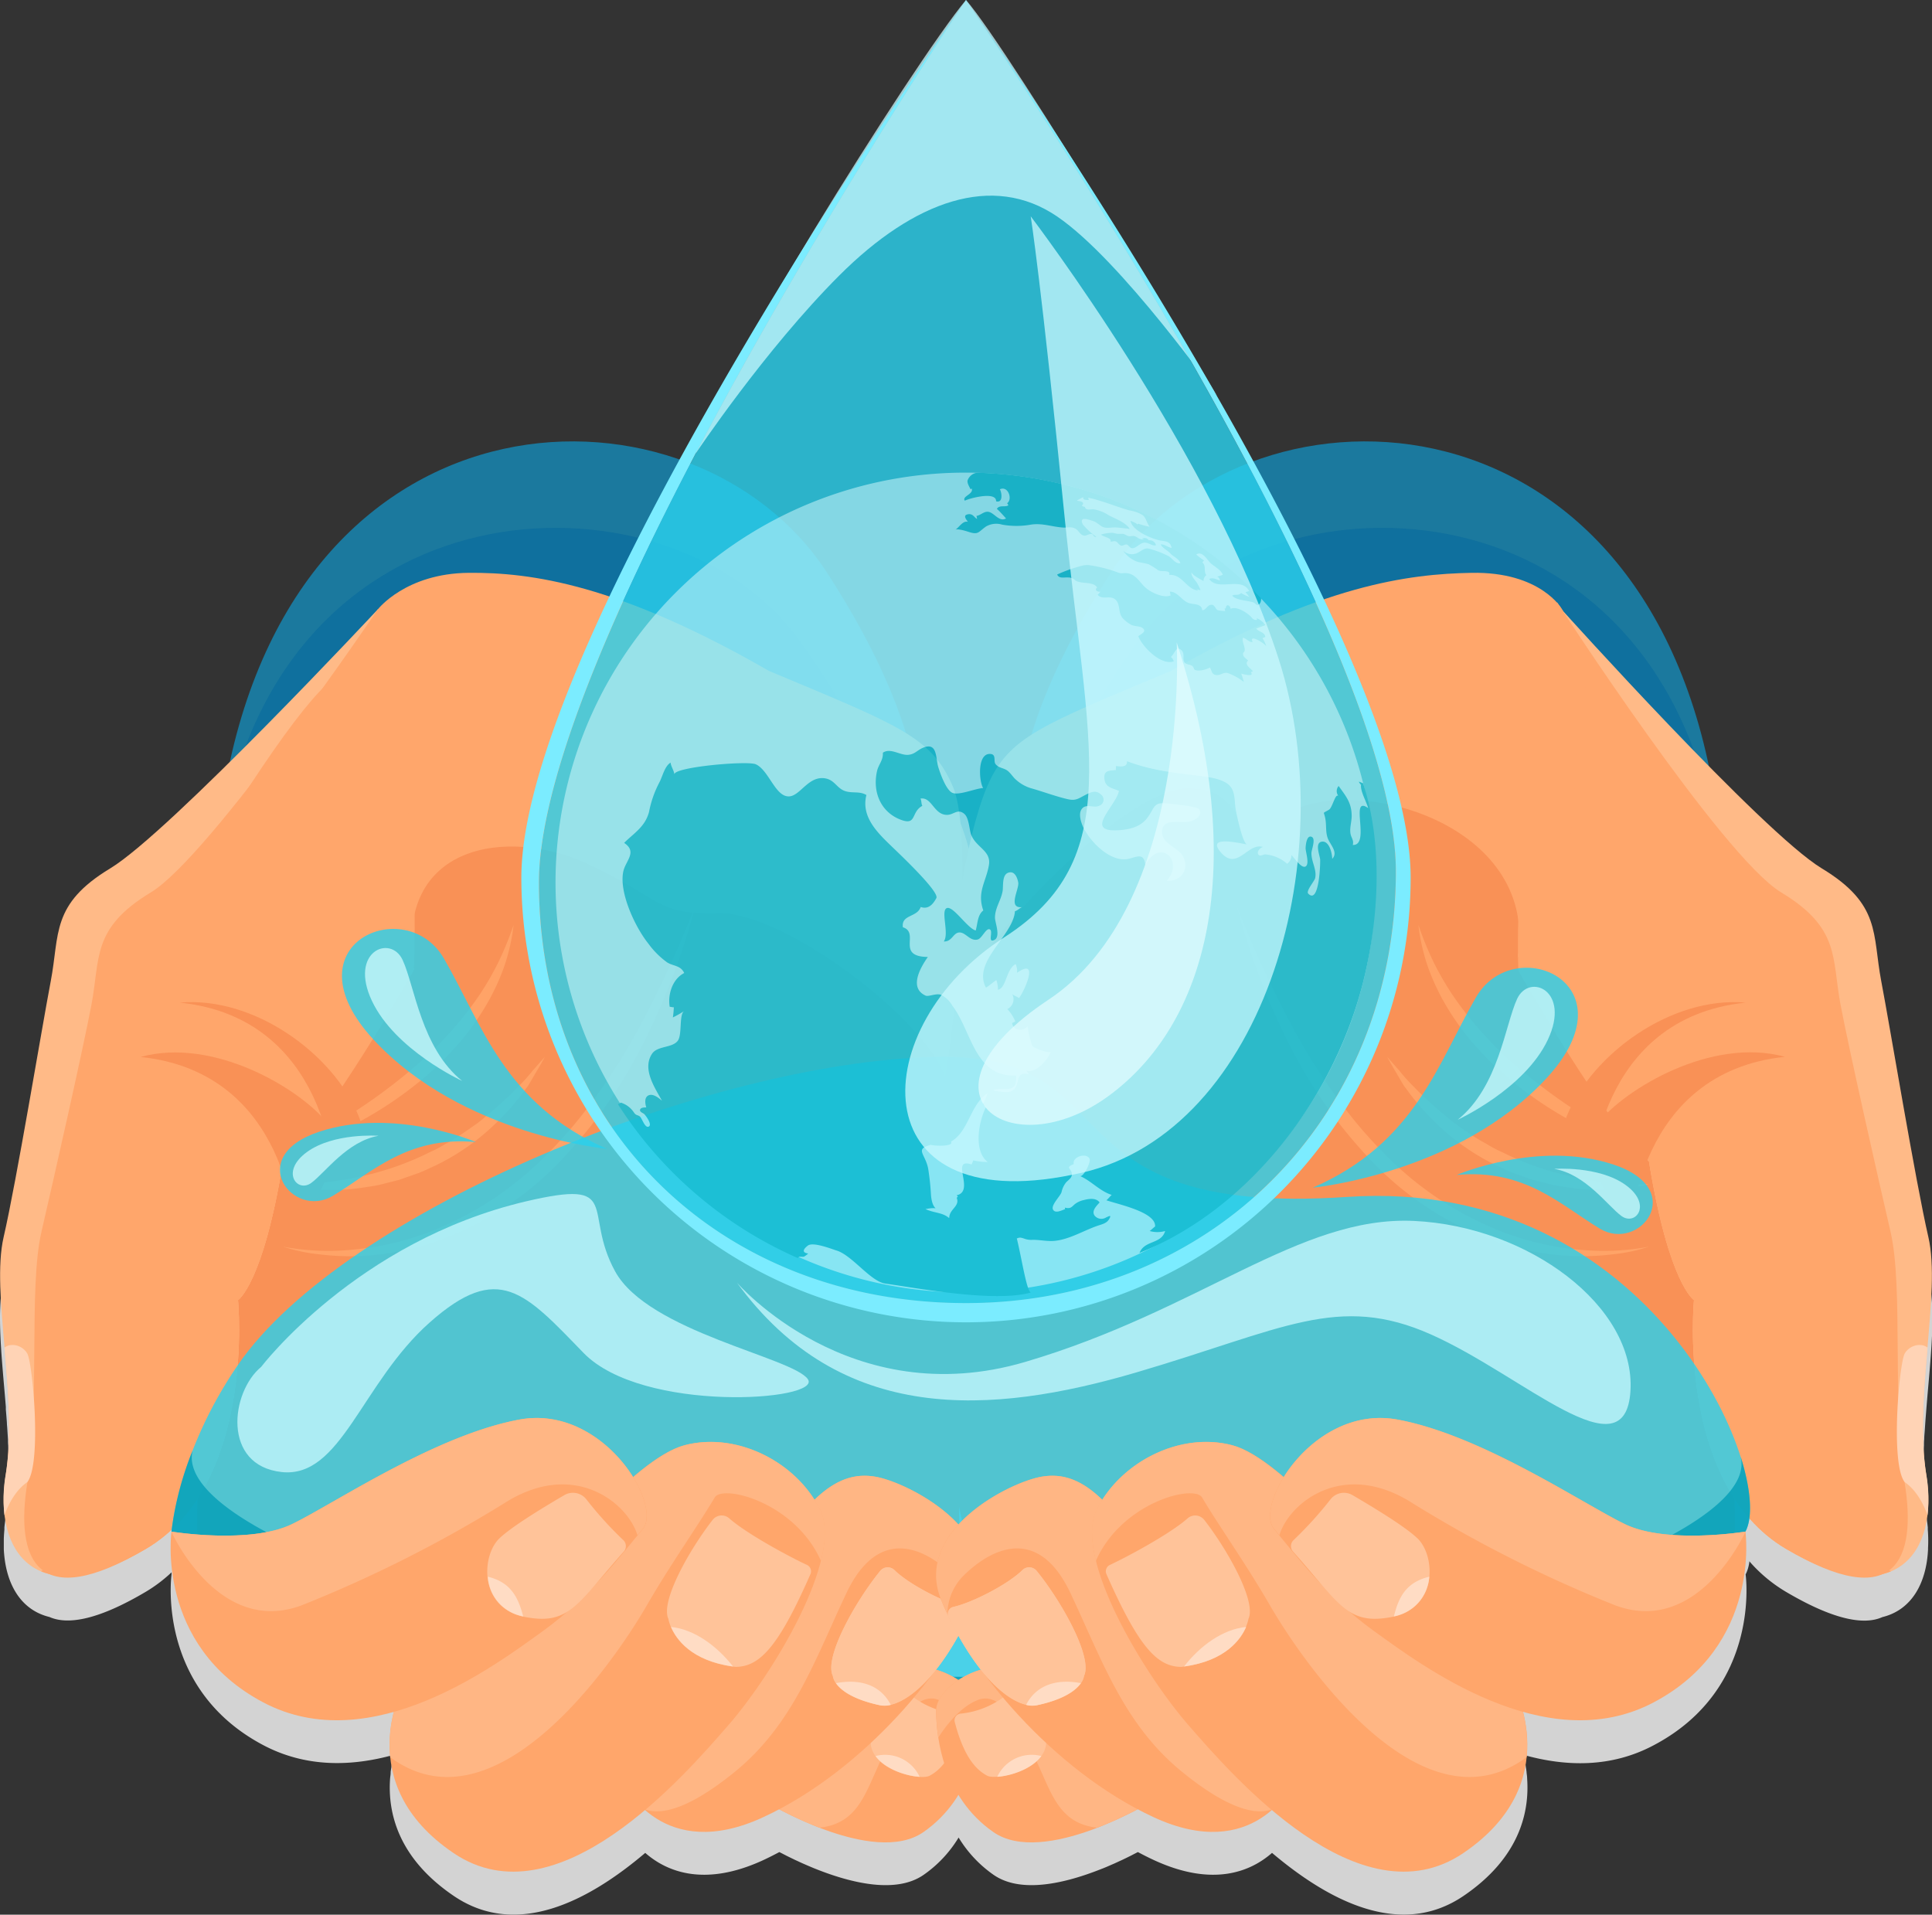 <svg id="Layer_1" data-name="Layer 1" xmlns="http://www.w3.org/2000/svg" viewBox="0 0 400 396.42"><rect x="0" y="0" width="400" height="396.42" fill="#333333" stroke="none"/><defs><style>.cls-1{fill:#1589b7;}.cls-1,.cls-10,.cls-2,.cls-9{opacity:0.81;}.cls-2{fill:#0d6e9e;}.cls-3{fill:#d3d3d3;}.cls-4{fill:#f99156;}.cls-5{fill:#ffa367;}.cls-6{fill:#ffba87;}.cls-7{fill:#ffa66b;}.cls-8{fill:#ffd3b5;}.cls-9{fill:#2bd1ed;}.cls-10{fill:#049eb7;}.cls-11{fill:#ffb684;}.cls-12{fill:#ffc399;}.cls-13{fill:#ffdcc4;}.cls-14{fill:#ccfaff;opacity:0.74;}.cls-15{fill:#7becff;}.cls-16{opacity:0.49;}.cls-17,.cls-19{fill:#e1fcff;}.cls-18{fill:#06b0c1;}.cls-19{opacity:0.75;}.cls-20{fill:#d4fdff;opacity:0.72;}</style></defs><path class="cls-1" d="M212.45,178.37s-9.66-17.76,17.51-59.78,109.88-41.38,124.79,44.94C369.85,250.53,212.45,178.37,212.45,178.37Z"/><path class="cls-2" d="M219.31,182.74s-9.2-15,16.67-50.47,104.62-35,118.82,37.94C369.17,243.67,219.31,182.74,219.31,182.74Z"/><path class="cls-1" d="M188.76,178.37s9.67-17.76-17.51-59.78S61.38,77.21,46.46,163.53C31.37,250.53,188.76,178.37,188.76,178.37Z"/><path class="cls-2" d="M181.91,182.74s9.2-15-16.68-50.47-104.61-35-118.82,37.94C32,243.67,181.91,182.74,181.91,182.74Z"/><path class="cls-3" d="M399.13,316.67c0-.15,0-.3,0-.46-.07-.65-.15-1.3-.26-2-.16-1-.29-2-.4-3.07,0-.46-.06-.93-.1-1.4s-.09-1.17-.12-1.78,0-1.12,0-1.69,0-1,0-1.57,0-1.3,0-2c0-.45,0-.91,0-1.37,0-.69.06-1.39.09-2.09,0-.43,0-.85.05-1.27,0-.69.09-1.38.13-2.07l.09-1.32c.05-.74.11-1.48.17-2.21l.09-1.16c.83-10.08,2-19.77.48-26.26-2.68-11.57-7.9-43.26-9.76-53s0-15.9-12.31-23.34c-11.89-7.18-51-50.41-53.59-53.31a1.14,1.14,0,0,0-.22-.4,8,8,0,0,0-.77-1.05l-.28-.43v.12c-2-2.22-7.11-6.36-17.68-6.16-12.93.24-31.12,2.43-62.21,20.3-26.71,11.22-33.65,13.54-38.11,24a78.7,78.7,0,0,0-3.78,12.77c-.52-1.88-1.1-3.63-1.72-5.26a27.71,27.71,0,0,0-1.55-7.51c-4.45-10.5-11.4-12.82-38.1-24-31.1-17.87-49.28-20.42-62.22-20.3S78.26,135,78.26,135,35.11,181.3,22.8,188.73s-10.44,13.64-12.31,23.34S3.41,253.46.73,265c-1.5,6.5-.35,16.18.48,26.27,0,.18,0,.37,0,.56.08.94.16,1.87.22,2.81,0,.35.05.7.07,1.05l.15,2.33c0,.42,0,.84.05,1.27,0,.7.07,1.4.09,2.09,0,.46,0,.92,0,1.38q0,1,0,1.95c0,.53,0,1.05,0,1.57s0,1.14,0,1.69-.08,1.19-.12,1.78-.06.94-.1,1.4c-.11,1.05-.24,2.07-.4,3.07-.11.66-.19,1.31-.26,2,0,.16,0,.31,0,.46q-.09,1-.12,1.89h0c0,.65,0,1.29,0,1.93,0,.09,0,.19,0,.28.34,7,3.4,12.53,9.45,14,3.92,1.73,10.3.5,20-5.25a30.51,30.51,0,0,0,5.28-4v.16a1.49,1.49,0,0,0,0,.17v.1s-3.36,23.54,19,35.36c8.87,4.68,18.29,4.42,27,2-.1.36-.18.74-.26,1.12l0,.07-.21,1.11,0,.11c-.06.37-.12.76-.17,1.15,0,0,0,.08,0,.12,0,.42-.09.84-.12,1.28v0c-.49,7,1.64,16.42,13.2,24.26,13.07,8.87,27.94,1,39.63-8.92,4.28,3.76,12.09,7.23,24.52,1.46,1.09-.51,2.17-1.06,3.25-1.63l.21.11.34.17.46.24.37.19.5.25.41.2.54.26.43.21.57.26.45.21.62.28.46.2.65.28.49.21.67.28.48.19c7.23,2.87,16.52,5.16,22.24,1.16a25.42,25.42,0,0,0,7.22-7.71,25.54,25.54,0,0,0,7.22,7.71c5.73,4,15,1.71,22.26-1.17l.47-.18.68-.28.48-.21.64-.28.47-.2.61-.28.45-.21.58-.26.43-.21.54-.26.4-.2.51-.25.36-.19.47-.24.33-.17.22-.11c1.07.57,2.15,1.12,3.25,1.63,12.43,5.77,20.23,2.3,24.52-1.46,11.69,9.88,26.55,17.79,39.63,8.92,11.55-7.84,13.68-17.24,13.19-24.26v0c0-.44-.07-.87-.12-1.28,0,0,0-.08,0-.11-.05-.4-.1-.78-.17-1.16v-.11c-.07-.39-.14-.76-.22-1.12v-.06c-.08-.38-.17-.76-.26-1.12,8.74,2.46,18.15,2.72,27-2,22.38-11.82,19-35.36,19-35.36a6.52,6.52,0,0,0,.47-1.16.08.08,0,0,0,0,0,9.05,9.05,0,0,0,.3-1.38l0-.08s0-.07,0-.1l.27.31a30.94,30.94,0,0,0,7.28,6c9.74,5.75,16.12,7,20,5.25,6.05-1.48,9.11-7,9.45-14,0-.1,0-.19,0-.28A29.26,29.26,0,0,0,399.13,316.67Z"/><path class="cls-4" d="M201.17,321.27s-8.95-17.41-4-85.53,8.62-78.56,32.49-89.5,58.4-32.51,84.62-19.89c17.57,8.46,53.21,48.93,67.13,58.88s-36.55,24.15-37.05,49.51,5,23.87,8.95,32.32,7,42.77,5.47,56.69C312.56,307.84,201.17,321.27,201.17,321.27Z"/><path class="cls-5" d="M341.4,258.11a50.85,50.85,0,0,1-15.17.54,59,59,0,0,1-14.64-3.39,69.09,69.09,0,0,1-24.91-16.34,91.43,91.43,0,0,1-9.74-11.49c-1.57-2-2.87-4.15-4.29-6.24s-2.61-4.33-3.92-6.5A226.82,226.82,0,0,1,255.87,187a146.78,146.78,0,0,0,10.81,28.78A100.79,100.79,0,0,0,284.58,241a65.76,65.76,0,0,0,26.26,16.43,55,55,0,0,0,15.3,2.64,52.4,52.4,0,0,0,7.73-.37A35.72,35.72,0,0,0,341.4,258.11Z"/><path class="cls-5" d="M341.4,245.19a69.61,69.61,0,0,1-15.65-1.53,59.94,59.94,0,0,1-14.63-5.06,27.75,27.75,0,0,1-3.41-1.8,36.11,36.11,0,0,1-3.31-2l-3.19-2.21c-1-.76-2-1.66-3-2.46a70.35,70.35,0,0,1-5.72-5.36,35.22,35.22,0,0,1-2.64-2.94c-.86-1-1.75-2-2.65-3,.64,1.16,1.3,2.32,2,3.47l1,1.73.53.86.61.8a48.63,48.63,0,0,0,5.26,6.13,47.58,47.58,0,0,0,13.18,9.46c1.25.55,2.46,1.19,3.74,1.65l3.85,1.35,4,1c1.32.3,2.68.46,4,.67A43,43,0,0,0,341.4,245.19Z"/><path class="cls-5" d="M341.4,238.72A160.5,160.5,0,0,1,326.34,230a112.25,112.25,0,0,1-13.66-10.43,73.81,73.81,0,0,1-11.36-12.72,59.8,59.8,0,0,1-4.37-7.37,66.07,66.07,0,0,1-3.29-8,41.31,41.31,0,0,0,1.94,8.6,46.15,46.15,0,0,0,3.76,8.06,54.41,54.41,0,0,0,5.14,7.29,73.33,73.33,0,0,0,6.19,6.4A79,79,0,0,0,325.15,232,71.71,71.71,0,0,0,341.4,238.72Z"/><path class="cls-6" d="M323.47,126.35s9,106.65,17.93,114.11c4.1,25.36,9.32,28.72,9.32,28.72s-3.73,38,19,51.46,31.7.75,29.09-15.29,3.11-37.66.44-49.22-7.9-43.27-9.76-53,0-15.9-12.31-23.34S323.47,126.35,323.47,126.35Z"/><path class="cls-7" d="M322.34,124.64S332.45,233,341.4,240.46c4.1,25.36,9.32,28.72,9.32,28.72s-3.73,38,19,51.46,27.21,2.24,24.6-13.79-.22-40.2-2.89-51.76-8.49-37.27-10.35-47,0-15.9-12.31-23.33S322.34,124.64,322.34,124.64Z"/><path class="cls-7" d="M359.54,180.72c11.45,24,5.27,42.84,8.25,60.07,0,4.48,7,25.86,7,28.85-4.63,24,1.65,45.21,16.69,55.7-4.86,2-12,1-21.71-4.7-22.75-13.42-19-51.46-19-51.46s-5.22-3.36-9.32-28.72c-8.95-7.46-27.1-39.52-27.1-39.52s-2.05-52.28,14.6-58.89C332.88,140.47,352.83,167.23,359.54,180.72Z"/><path class="cls-4" d="M337.61,255s1.06-32.95,31.93-36.2c-15.2-4.19-33.11,6.7-38.62,13.64S337.61,255,337.61,255Z"/><path class="cls-4" d="M329.49,243.78s1.06-33,31.93-36.2c-15.37-1.35-31.76,10.61-37,23.41C321.07,239.2,329.49,243.78,329.49,243.78Z"/><path class="cls-8" d="M394.34,280.26c.89-1.63,3.27-2.4,4.74-1.25-.77,8.87-1.56,18.31-.25,26.34a30,30,0,0,1,.25,8.35c-.82-2.26-2.29-5.16-4.74-6.85C391.35,303,393.22,282.32,394.34,280.26Z"/><path class="cls-4" d="M198.83,321.27s-1.76-17.47,4-85.53c6.95-82.61-15.63-82.63-39.49-93.57s-49.08-27-77.41-20.34c-7.61,1.8-50.87,54.11-64.8,64.06s34,23.49,34.51,48.85-5,23.87-8.95,32.32-7,42.77-5.47,56.69C87.44,307.84,198.83,321.27,198.83,321.27Z"/><path class="cls-5" d="M58.6,258.11a50.85,50.85,0,0,0,15.17.54,59,59,0,0,0,14.64-3.39,69.09,69.09,0,0,0,24.91-16.34,91.43,91.43,0,0,0,9.74-11.49c1.57-2,2.87-4.15,4.29-6.24s2.61-4.33,3.92-6.5A226.82,226.82,0,0,0,144.13,187a146.78,146.78,0,0,1-10.81,28.78A100.79,100.79,0,0,1,115.42,241a65.76,65.76,0,0,1-26.26,16.43,55,55,0,0,1-15.3,2.64,52.4,52.4,0,0,1-7.73-.37A35.72,35.72,0,0,1,58.6,258.11Z"/><path class="cls-5" d="M58.6,245.19a69.61,69.61,0,0,0,15.65-1.53,59.94,59.94,0,0,0,14.63-5.06,27.75,27.75,0,0,0,3.41-1.8,36.11,36.11,0,0,0,3.31-2l3.19-2.21c1-.76,2-1.66,3-2.46a70.35,70.35,0,0,0,5.72-5.36,35.22,35.22,0,0,0,2.64-2.94c.86-1,1.75-2,2.65-3-.64,1.16-1.3,2.32-2,3.47l-1,1.73-.53.86-.61.8a48.63,48.63,0,0,1-5.26,6.13,47.58,47.58,0,0,1-13.18,9.46c-1.25.55-2.46,1.19-3.74,1.65l-3.85,1.35-3.95,1c-1.32.3-2.68.46-4,.67A43,43,0,0,1,58.6,245.19Z"/><path class="cls-5" d="M58.6,238.72A160.5,160.5,0,0,0,73.66,230a112.25,112.25,0,0,0,13.66-10.43,73.81,73.81,0,0,0,11.36-12.72,59.8,59.8,0,0,0,4.37-7.37,66.07,66.07,0,0,0,3.29-8,41.31,41.31,0,0,1-1.94,8.6,46.15,46.15,0,0,1-3.76,8.06,54.41,54.41,0,0,1-5.14,7.29,71.9,71.9,0,0,1-6.19,6.4A79,79,0,0,1,74.85,232,71.71,71.71,0,0,1,58.6,238.72Z"/><path class="cls-6" d="M78.26,126.12S67.55,233,58.6,240.46c-4.1,25.36-9.32,28.72-9.32,28.72s3.73,38-19,51.46-31.7.75-29.09-15.29-3.11-37.66-.44-49.22,7.9-43.27,9.76-53,0-15.9,12.31-23.34S78.26,126.12,78.26,126.12Z"/><path class="cls-7" d="M78.26,126.12S67.55,233,58.6,240.46c-4.1,25.36-9.32,28.72-9.32,28.72s3.73,38-19,51.46-27.21,2.24-24.6-13.79.22-40.2,2.89-51.76,8.49-37.27,10.35-47,0-15.9,12.31-23.33S78.26,126.12,78.26,126.12Z"/><path class="cls-7" d="M78.26,126.12S84,118.72,97,118.6,128.1,121,159.2,138.9c26.7,11.22,33.65,13.54,38.1,24s.21,50.79-1.61,60.19c-4-12.15-33.47-34.33-46.83-34s-11.68-3.08-27.53-10.38-39.9-4.37-35.63,22.16C67.72,186.52,76.35,128,78.26,126.12Z"/><path class="cls-7" d="M323.39,126.12s-4.33-7.79-18.72-7.52c-12.93.24-31.12,2.43-62.21,20.3-26.71,11.22-33.65,13.54-38.11,24s-8.5,35.73-6.68,45.13c4-12.15,35.18-45.13,48.53-44.77s5.47,11.86,21.32,4.56,51,3.86,46.7,30.39C332.2,183.83,325.3,128,323.39,126.12Z"/><path class="cls-7" d="M40.46,180.72c-11.45,24-5.27,42.84-8.25,60.07,0,4.48-7,25.86-7,28.85,4.63,24-1.65,45.21-16.69,55.7,4.86,2,12,1,21.71-4.7,22.75-13.42,19-51.46,19-51.46s5.22-3.36,9.32-28.72c8.95-7.46,27.1-39.52,27.1-39.52s3.06-54.57-14.24-61.18C68.2,138.52,56.6,153.71,40.46,180.72Z"/><path class="cls-4" d="M69.16,243.78s-1.06-33-31.93-36.2C52.6,206.23,69,218.19,74.23,231,77.59,239.2,69.16,243.78,69.16,243.78Z"/><path class="cls-4" d="M61,255S60,222.08,29.11,218.83c15.2-4.19,33.11,6.7,38.62,13.64S61,255,61,255Z"/><path class="cls-8" d="M5.66,280.26c-.89-1.63-3.27-2.4-4.74-1.25.77,8.87,1.56,18.31.25,26.34a30,30,0,0,0-.25,8.35c.82-2.26,2.29-5.16,4.74-6.85C8.65,303,6.78,282.32,5.66,280.26Z"/><path class="cls-9" d="M35.5,317.1s81.62,48.5,163.74,48.5S355,328.8,361.37,317.1s-19-73.57-82.48-69.29-44.43-29.89-85.08-29c-46.76,1-122.64,31.78-144.62,63.88C36.77,300.85,35.5,317.1,35.5,317.1Z"/><path class="cls-10" d="M200.62,347.17c-72.9,0-165.3-27.29-160.76-46.81A65.29,65.29,0,0,0,35.5,317.1s81.62,48.5,163.74,48.5S355,328.8,361.37,317.1c1.54-2.82,1.23-8.55-1-15.56C365.3,320.42,276.87,347.17,200.62,347.17Z"/><path class="cls-7" d="M158.46,373s22.31,13.59,32.75,6.3S203,359.8,203.06,354.33s-10.85-11.39-16.57-8.43S158.46,373,158.46,373Z"/><path class="cls-11" d="M181.27,366.85c3-6.72,7.46-17,13-14.92,3.68,1.39,6.66,5.29,8.28,7.81a42.41,42.41,0,0,0,.46-5.41c.09-5.47-10.85-11.39-16.57-8.43s-28,27.08-28,27.08a77.25,77.25,0,0,0,11.22,5.42C176.75,377.64,178.72,372.58,181.27,366.85Z"/><path class="cls-12" d="M188.6,351a18,18,0,0,0,9.37,3.79,1.38,1.38,0,0,1,1.22,1.73c-2,7.73-4.76,10.09-6.73,11.13-2.12,1.12-13.61-1.44-12.06-8.33A11.33,11.33,0,0,1,188.6,351Z"/><path class="cls-13" d="M181.27,363.57c2,2.73,6.37,4.13,9.13,4.3A7.88,7.88,0,0,0,181.27,363.57Z"/><path class="cls-7" d="M129.35,369.5s7.83,16.41,28.72,6.71,38.41-30.95,44-45.12-14.17-24.24-20.88-25.36-13.06,2.48-22.38,18S129.35,369.5,129.35,369.5Z"/><path class="cls-11" d="M181.19,305.73c-6.72-1.12-13.06,2.48-22.38,18s-29.46,45.75-29.46,45.75,2.26,14,22.65-2.53c12.23-9.89,16.71-23.31,23.24-37.11s16-9.69,22.19-3.57a11.37,11.37,0,0,1,3.28,7.88c.5-1.05,1-2.09,1.36-3.08C207.67,316.91,187.9,306.85,181.19,305.73Z"/><path class="cls-12" d="M172.44,347s.19,4,9.63,6c3.59.9,11.11-3.21,18.41-18.29a1.44,1.44,0,0,0-.93-2c-4.08-.91-11.39-4.72-14.32-7.6a2,2,0,0,0-3,.14C177.13,331.52,170.55,343.15,172.44,347Z"/><path class="cls-12" d="M172.44,347s.19,4,9.63,6c3.59.9,11.11-3.21,18.41-18.29a1.44,1.44,0,0,0-.93-2c-4.08-.91-11.39-4.72-14.32-7.6a2,2,0,0,0-3,.14C177.13,331.52,170.55,343.15,172.44,347Z"/><path class="cls-13" d="M173.08,348.48c.94,1.34,3.25,3.3,9,4.56a5.1,5.1,0,0,0,2.35-.06C182.2,348.62,177.73,347.58,173.08,348.48Z"/><path class="cls-7" d="M83.48,349.17s-11,20,10.44,34.5,47.74-16,56.87-26.48,23.87-34.68,19-44.56-17.15-16.23-28-13.43-27.43,25-37.3,31.7S83.48,349.17,83.48,349.17Z"/><path class="cls-11" d="M141.84,299.2c-10.81,2.8-27.43,25-37.3,31.7s-21.06,18.27-21.06,18.27a27.31,27.31,0,0,0-2.69,14.63c.28.2.54.4.82.59,21.45,14.55,45.36-20,52.3-32,5-8.66,10.49-16.33,14.06-22.35,1.64-2.79,16.66,1,22,13.14,1.05-4.2,1.17-7.91-.14-10.57C165,302.74,152.66,296.4,141.84,299.2Z"/><path class="cls-12" d="M138.38,335.16s1.24,8.44,13.88,9.95c5.11,0,9-4.35,15.53-19.19a1.46,1.46,0,0,0-.72-1.92c-3.64-1.69-12.47-6.44-16.07-9.63a2.37,2.37,0,0,0-3.45.3C142.79,320.77,136.68,331.54,138.38,335.16Z"/><path class="cls-13" d="M138.92,336.84c1.06,2.49,4.17,7,12.85,8.19C148.37,340.7,143.69,337.32,138.92,336.84Z"/><path class="cls-7" d="M35.5,317.1s-3.36,23.54,19,35.36,48.24-7.82,57.93-14.79,16.41-16.07,20.64-21.08-8.21-25.91-25.61-22.67-38.28,17.4-47,21.63S35.5,317.1,35.5,317.1Z"/><path class="cls-11" d="M107.47,293.92c-17.4,3.23-38.28,17.4-47,21.63s-25,1.55-25,1.55,9.77,21.9,27.17,15.19a268.7,268.7,0,0,0,41.87-21.13c14.32-9.09,25.47,0,27.47,6.71.37-.45.73-.89,1.07-1.28C137.3,311.57,124.87,290.68,107.47,293.92Z"/><path class="cls-12" d="M121.39,310.41a77,77,0,0,0,7.62,8.42,1.7,1.7,0,0,1,.14,2.4c-9.68,10.88-11.22,15.31-20.44,13.55-9.57-1.83-9.07-12.64-5.34-16.25,2.63-2.55,9.63-6.73,13.5-9A3.53,3.53,0,0,1,121.39,310.41Z"/><path class="cls-13" d="M101,326.44a8.93,8.93,0,0,0,7.32,8.22C107.32,330.83,105.84,327.61,101,326.44Z"/><path class="cls-7" d="M238.4,373s-22.31,13.59-32.75,6.3-11.75-19.48-11.84-24.95,10.85-11.39,16.57-8.43S238.4,373,238.4,373Z"/><path class="cls-11" d="M215.6,366.85c-3-6.72-7.46-17-13.06-14.92-3.67,1.39-6.65,5.29-8.27,7.81a39,39,0,0,1-.46-5.41c-.09-5.47,10.85-11.39,16.57-8.43s28,27.08,28,27.08a77.25,77.25,0,0,1-11.22,5.42C220.12,377.64,218.14,372.58,215.6,366.85Z"/><path class="cls-12" d="M208.26,351a18,18,0,0,1-9.37,3.79,1.39,1.39,0,0,0-1.22,1.73c2,7.73,4.76,10.09,6.74,11.13s13.61-1.44,12.06-8.33S208.26,351,208.26,351Z"/><path class="cls-13" d="M215.6,363.57c-2,2.73-6.37,4.13-9.13,4.3A7.87,7.87,0,0,1,215.6,363.57Z"/><path class="cls-7" d="M267.52,369.5s-7.84,16.41-28.72,6.71-38.41-30.95-44-45.12,14.17-24.24,20.89-25.36,13,2.48,22.37,18S267.52,369.5,267.52,369.5Z"/><path class="cls-11" d="M215.68,305.73c6.71-1.12,13,2.48,22.37,18s29.47,45.75,29.47,45.75-2.26,14-22.65-2.53c-12.23-9.89-16.72-23.31-23.24-37.11s-16-9.69-22.19-3.57a11.33,11.33,0,0,0-3.28,7.88c-.51-1.05-1-2.09-1.37-3.08C189.2,316.91,209,306.85,215.68,305.73Z"/><path class="cls-12" d="M224.42,347s-.18,4-9.63,6c-3.58.9-11.1-3.21-18.41-18.29a1.44,1.44,0,0,1,.94-2c4.07-.91,11.38-4.72,14.32-7.6a2,2,0,0,1,3,.14C219.74,331.52,226.32,343.15,224.42,347Z"/><path class="cls-12" d="M224.42,347s-.18,4-9.63,6c-3.58.9-11.1-3.21-18.41-18.29a1.44,1.44,0,0,1,.94-2c4.07-.91,11.38-4.72,14.32-7.6a2,2,0,0,1,3,.14C219.74,331.52,226.32,343.15,224.42,347Z"/><path class="cls-13" d="M223.78,348.48c-.93,1.34-3.24,3.3-9,4.56a5.06,5.06,0,0,1-2.34-.06C214.66,348.62,219.14,347.58,223.78,348.48Z"/><path class="cls-7" d="M313.39,349.17s11,20-10.44,34.5-47.74-16-56.88-26.48-23.87-34.68-19-44.56,17.16-16.23,28-13.43,27.44,25,37.31,31.7S313.39,349.17,313.39,349.17Z"/><path class="cls-11" d="M255,299.2c10.82,2.8,27.44,25,37.31,31.7s21.06,18.27,21.06,18.27a27.36,27.36,0,0,1,2.68,14.63c-.27.2-.53.4-.82.59-21.44,14.55-45.35-20-52.29-32-5-8.66-10.5-16.33-14.06-22.35-1.65-2.79-16.66,1-22,13.14-1-4.2-1.18-7.91.13-10.57C231.9,302.74,244.21,296.4,255,299.2Z"/><path class="cls-12" d="M258.48,335.16s-1.24,8.44-13.88,9.95c-5.11,0-8.95-4.35-15.52-19.19a1.46,1.46,0,0,1,.71-1.92c3.64-1.69,12.47-6.44,16.08-9.63a2.38,2.38,0,0,1,3.45.3C254.08,320.77,260.18,331.54,258.48,335.16Z"/><path class="cls-13" d="M258,336.84c-1.06,2.49-4.17,7-12.86,8.19C248.5,340.7,253.17,337.32,258,336.84Z"/><path class="cls-7" d="M361.37,317.1s3.36,23.54-19,35.36-48.23-7.82-57.93-14.79S268,321.6,263.79,316.59s8.2-25.91,25.61-22.67,38.28,17.4,47,21.63S361.37,317.1,361.37,317.1Z"/><path class="cls-11" d="M289.4,293.92c17.4,3.23,38.28,17.4,47,21.63s25,1.55,25,1.55-9.78,21.9-27.18,15.19a268.23,268.23,0,0,1-41.86-21.13c-14.32-9.09-25.48,0-27.48,6.71-.37-.45-.72-.89-1.06-1.28C259.56,311.57,272,290.68,289.4,293.92Z"/><path class="cls-12" d="M275.48,310.41a78.2,78.2,0,0,1-7.63,8.42,1.71,1.71,0,0,0-.14,2.4c9.69,10.88,11.23,15.31,20.44,13.55,9.57-1.83,9.08-12.64,5.35-16.25-2.64-2.55-9.64-6.73-13.51-9A3.52,3.52,0,0,0,275.48,310.41Z"/><path class="cls-13" d="M295.92,326.44a9,9,0,0,1-7.33,8.22C289.54,330.83,291,327.61,295.92,326.44Z"/><path class="cls-9" d="M289,180.38c0,50.84-38.18,89.41-89,89.41s-88.42-36.23-88.42-87.07S200,0,200,0,289,129.53,289,180.38Z"/><path class="cls-14" d="M144.05,93.87S158.37,72.41,173.8,57s31.73-21.27,45.07-12.18S252,82,252,82,209.34,10.7,200,0C189.24,12.81,145.16,83.52,144.05,93.87Z"/><path class="cls-15" d="M200,0s89,129.53,89,180.38-38.18,89.41-89,89.41-88.42-36.23-88.42-87.07S200,0,200,0s-92.06,130.87-92.06,181.71a92.06,92.06,0,0,0,184.12,0C292.06,130.87,200,0,200,0Z"/><g class="cls-16"><path class="cls-17" d="M282.5,202.17a84.87,84.87,0,1,1-63.17-102.06A84.87,84.87,0,0,1,282.5,202.17Z"/><path class="cls-18" d="M225.41,117a4.36,4.36,0,0,0-1.28.1,31,31,0,0,0-5.26,1.85c.42.93,1.5.53,2.3.61a2,2,0,0,1,1.47.61c1.18.81,3.7.14,4.51,1.46-.64.57.07.93.7.89-.22.15-.37.46-.6.61.95,1.18,2.54,0,3.67,1s.49,2.72,1.56,3.89a6.9,6.9,0,0,0,1.71,1.33c.67.35,1.76.24,2.34.65,1,.74-.31,1.28-.85,1.72.81,2.19,4.73,6.16,7.33,5.2a1.8,1.8,0,0,0-.59-.91c.8-.66,1.11-2.54,2.27-1.3.69.75,0,1.83.64,2.52.31.36,1,.32,1.45.61s.32.7.62.85c.81.39,2.38-.11,3.12-.48.39.74.37,1.47,1.32,1.55s1.4-.63,2.33-.42a12.1,12.1,0,0,1,3.35,1.85,12.56,12.56,0,0,0-.55-1.73c.37.11,2.85.78,2-.28.14-.05.29-.14.44-.2-.43-.6-1.92-1.41-1-2.22-.27-.3-.9-.68-1-1.08-.2-.68.25-.57.29-1,.09-.88-.62-1.83-.35-2.65.74.17,1.18.95,2,.9-.85-1.8,2.39.22,2.81.85a5.76,5.76,0,0,0-.8-1.68c.18,0,.42-.18.6-.2,0-1-1.39-1.06-1.87-1.77.2-.06,1.9-.72,1.91-.7A4.06,4.06,0,0,0,260.2,128a2.21,2.21,0,0,0,.06.32,1,1,0,0,1-1.07-.41c-.69-.88-3.13-2.52-4.4-1.86-.08-.79-1-1.1-1-.09a.75.75,0,0,1-.26,0,2.57,2.57,0,0,1,.12.55,8.4,8.4,0,0,1-1.56-.19c-.54-.33-.58-1.27-1.48-1.08-.73.16-.91,1.06-1.71,1.11-.08-1.44-1.84-1.17-2.81-1.51-1.38-.48-2.35-2.4-3.89-2.34.11.22.07.55.18.77-1.44.64-4-.57-5.1-1.51-1.28-1.07-2-2.8-3.83-3.07-.81-.12-1.13.11-1.77-.08A28.83,28.83,0,0,0,225.41,117Z"/><path class="cls-18" d="M227,111.15a14.27,14.27,0,0,1-2.81-2.57c-.88-1.8,1.21-1,2.15-.69s1.54,1.17,2.34,1.33,1.73-.1,2.57,0c.23,0,2.64.27,2.66.29-.92-1.42-2.95-2.06-4.37-2.84a8,8,0,0,0-3.12-1.22c-.65-.07-1.68.36-1.81-.56,0,.15-.59-.13-.63-.18,1.06-1.13-1.42-1-2-1.1-1.45-.37,2.28.81,1,0,2.64-1.44,0,0,2.47-.09-.08-.15-.1-.34-.17-.49,2.93.63,5.66,1.82,8.53,2.64a7.35,7.35,0,0,1,2.8,1c.72.63.8,1.64,1.43,2.4a17.15,17.15,0,0,1-2.35-.64,1.61,1.61,0,0,0-.28.17c.18-.16-1.21-.75-1.35-.76.31,2,4.32,3.68,6.09,4.05,1.06.22,2.14.07,2.43,1.56-.78-.14-1.45-.77-2.26-.74.23.67,1.51,1.3,2,1.88s1.75,1.07,2.08,2c-1,.24-1.7-1-2.43-1.43a20.23,20.23,0,0,0-3.76-1.47c-1.07-.4-1.52.13-2.33.57a2.67,2.67,0,0,1-3.32-.21,6,6,0,0,0,3.15,2.33,21.34,21.34,0,0,1,2.11.44,18.87,18.87,0,0,1,2,1.26c.66.37,2.6-.18,2.25.95,2.72-.21,3.54,3,6,3.24-.13-.1-.24-.22-.37-.32.22.12.55.14.79.25s-.65-1.52-.78-1.69c-.45-.61-1.18-1.28-1-2.13-.11.61,2,1.64,2.47,1.92a1.43,1.43,0,0,1,.59-1.23c-.62-.64,0-1.94-.82-2.61,0-.06.29-.45.37-.4a11.88,11.88,0,0,1-1.65-1.26c1.21-.79,2.16.93,2.84,1.66s2.21,1.4,2.66,2.53a5.25,5.25,0,0,1-1.16.38c.44.23.44.41.57.82-.72-.21-1.51-.7-2.23-.31,1.87,2.63,6.67-.63,8.3,2.53-.31,0-.54.16-.8.18a11.32,11.32,0,0,1,.81,1,10.7,10.7,0,0,1-1.71-.81c-.53.61-1.25.18-1.84.54.81,1,3.25,1,4.42,1.41.24.08.57.56.82.53.6-.07.81-.91.74-1.42a84.51,84.51,0,0,0-41.7-23.74,85.58,85.58,0,0,0-15.48-2.17,17.27,17.27,0,0,0-1.91,0,2.42,2.42,0,0,0-1.67,1.53c-.13.57.37,1.32.61,1.83a1.28,1.28,0,0,0,.25-.15c.42,1.21-2.08,1.58-1.44,2.52,1-.51,6.57-2,6.48.13,1.48.4,1.19-1.74.79-2.49,1.72-.79,2.68,2.08,1.49,2.89a1,1,0,0,1,.25.44c-.67.44-1.93-.16-2.38.77.07-.15,1.84,1.87,1.91,1.94-1.41.79-2.39-1.11-3.58-1.36-.94-.2-1.65.7-2.53.83a3.63,3.63,0,0,0,.13.64c-.57-.25-.81-1.05-1.71-1-1.24.12-.78.85-.2,1.58-1.1-.25-1.77,1.1-2.6,1.65.44-.29,2.3.29,2.71.43,2.06.68,2,.06,3.61-1.09a4.22,4.22,0,0,1,3.36-.4,16.93,16.93,0,0,0,5.94,0c2.43-.38,4.48.5,6.85.61.92,0,1.65-.24,2.49.29.55.34.83,1.1,1.48,1.32s1.08-.33,1.79-.29C226.5,110.71,226.34,111.25,227,111.15Z"/><path class="cls-18" d="M229.88,112.1c.43.11.71-.17,1.15,0s.64.78,1.1.86.76-.32,1.17-.21.62.77,1.14.75c.8,0,1.48-1,2.38-1.14s1.79.79,2.51.51a1.34,1.34,0,0,0-1.49-1c-.39-.56-.88-.5-1.44-.41l.42.1c-.72.4-1.33-.42-2-.58-.3-.07-.89.12-1.25,0s-.63-.34-1-.45c-.17,0-.8,0-1.09,0s-.78-.18-1.19-.22a8.47,8.47,0,0,0-2.34.37C228.35,111.14,230.31,111.39,229.88,112.1Z"/><path class="cls-18" d="M282.5,202.17c3-12.59,3.79-27.53-.29-40-.23-.09-.64-.27-.89-.34a2.39,2.39,0,0,0,.46.66c-.13,1.34,1,3.23,1.5,4.83-4-2.85.58,7.76-3.2,7.62.26-1-.34-1.48-.48-2.37-.2-1.26.28-2.5.25-3.76-.05-2.69-1.22-4-2.7-6.08a1.61,1.61,0,0,0-.09,2l-.15,0c-.53-.07-1.1,2.5-1.74,2.9-1.52.95-1.06.18-.76,1.95.24,1.37,0,2.68.5,4s2.22,2.89.91,4.23c0-1-.58-3.87-2.22-3.54-1.39.29-.4,2.71-.28,3.64.06.45-.13,9.52-2.47,7.1-.52-.54,1.32-2.59,1.45-3.24.36-1.73-.83-3.42-.78-5.17,0-.67,1-3,0-3.36s-1.19,1.74-1.21,2.36c0,.81.86,3.28,0,3.79s-2.36-1.84-2.94-2.35a2.13,2.13,0,0,1-.88,1.79,7.88,7.88,0,0,0-4.44-1.93c-.53-.07-1.15.56-1.53,0s.36-1.38.95-1.54c-3.1-1-5.27,5-8.64,1.19s4.11-1.86,5.37-1.73c-.92-.1-2.2-6.33-2.36-7.23-.31-1.79,0-3.94-1.55-5.2s-4.35-1.55-6.36-1.79c-5.12-.63-9.74-1.15-14.6-3,.1,1.33-1.35,1.11-2.29,1,.05.26-.06.58,0,.82-1.52.16-2.61.09-2.37,1.95.23,1.71,1.7,1.79,3,2.38-.65,3.16-7.27,8.48-.32,8.15,2.35-.11,4.7-.62,6.16-2.53,1.63-2.13,1.17-3.42,4.31-3,.87.11,6,.52,6.46,1.2.8,1.26-.79,2.17-1.69,2.45-2,.59-6.11-.9-6,2.33.06,2.43,3.41,3.13,4.37,5,1.38,2.7-.51,5.22-3.4,5,3.72-4.12-1.43-9-4.45-3.22-.23-2.93-2.08-1.5-3.78-1.26-3.63.52-7.71-3.67-9.12-6.75-.48-1.07-1.06-3,0-3.89.94-.78,2.39.12,3.39-.42a1.32,1.32,0,0,0,.3-2.34c-1-1-2.17-.41-3.22.13-1.46.76-2,1.25-3.67.85-2.53-.59-5.07-1.56-7.57-2.26a8.09,8.09,0,0,1-3.08-1.75c-.71-.6-1.17-1.52-1.95-2s-1.72-.47-2.31-1.27c-.44-.59.21-1.95-1-2.07-2.83-.27-2.42,5.69-1.55,7.05-1.8.13-5.3,1.71-6.54.91s-2.33-3.89-2.74-5.21c-.59-1.9-.12-5.35-3.25-4-1.17.52-1.62,1.31-3,1.43-1.69.13-3.66-1.52-5.23-.44.08,1.61-.89,2.4-1.21,3.8-1,4.43.85,8.64,5.09,10.14,3.14,1.12,1.94-1.7,4.29-2.94-.24-.42-.16-1.12-.38-1.5,2.37-.39,2.75,3.37,5.49,3.37,1.4,0,2.2-1.39,3.6-.19.93.8,1,3.12,1.37,4.23,1,2.73,4.23,3.34,3.7,6.38-.61,3.51-2.5,5.55-1.16,9.37-1.23.95-1.16,2.77-1.57,4.15-1.74-.47-4.7-5.2-6-4.63s.57,5.31-.61,6.9c1.65.09,1.91-1.68,3.09-1.85,1.39-.2,2.3,1.89,3.94,1.44.9-.24,1.73-2.47,2.5-2.09s-.52,2.85.9,2.21S206,191,206,190c0-2,1.19-3.49,1.56-5.4.21-1-.16-3.33,1.08-3.87,1.41-.61,2,1,2.18,2,.2,1.41-2.24,5.36.76,5.09-.49.18-.85.67-1.45.84-.34,5.07-8.89,10.39-6,15.82.77-.44,1.41-1.09,2.15-1.56a5.45,5.45,0,0,1,.32,2c1.78-.34,1.64-4.18,3.67-5.32a3.31,3.31,0,0,1,.29,1.82c4.64-3.28,1.68,3.53.41,5.23-.39-.32-1.07-.49-1.41-.86a2.27,2.27,0,0,1-1,3.13,8.71,8.71,0,0,1,1.65,2.55s-.7.37-.66.33c.17,1.58,2.23,1.82,3.21.69a17.62,17.62,0,0,0,1,4.09c.34.48,3.64,1.62,3.76,1.15-.45,1.63-3.22,4.66-5,3.92.08.3.34.45.4.77-3-.7-1.49,2.33-3.35,3.41-1.22.71-3.64-.14-4.91-.19a11.26,11.26,0,0,1-1.15,2.89c.19.31.47.41.61.72-1.51,3-2.62,9,.37,11.33a14,14,0,0,1-3-.34c.08-.1-.4,1-.34.85-4.57-1.53.82,5.55-3.07,6.37.31.45.34.09,0,.55.7,1.75-1.53,2.3-1.55,4.13-4.77,2,3,3.46,4.44,3.62.71.07,3.47.47,4.08.1,2.11-1.29.76-5,3.11-1,.48.83,1.7.78,2.31,1.59.66-.36,1-.19,1.6,0a4.16,4.16,0,0,0,1.79.24c1.45,0,2.85.33,4.31.23,3.08-.23,6.06-2.08,8.93-3.09.94-.34,2-.5,2.53-1.42s.11-.68-.61-.36a1.81,1.81,0,0,1-2.41-.39c-.67-1,.44-2,1.05-2.71-.73-1-2.22-.77-3.23-.5a4.58,4.58,0,0,0-1.89.85c-.74.65-.89,1-2.06.73,0,.09,0,.21.06.31-.65.2-2.07,1-2.53.08s1.51-2.75,1.77-3.6a4.78,4.78,0,0,1,.93-2c.43-.48,1.2-.92,1.21-1.65,0-1.35-1.55-1.34.39-2.16-.38-1.48,2.62-2.47,3.28-1.09.31.66-1.28,3.87-2,3.56,2.35,1,4,3.06,6.58,3.92-.35.26-.72.83-1.11,1.1,2.46.86,10.31,2.45,10.09,5.43-.35.26-.88.78-1.12.94a5.88,5.88,0,0,0,3.2,0c-.8,2.77-4.25,1.85-5.31,4.53C259.39,250,276.83,226.23,282.5,202.17Z"/><path class="cls-18" d="M183.29,265.75c6.94,1,22.64,3.94,30.11,1.86-1.31-.76-2.78-14.53-4.41-14.81.25-.18-3.57-.44-6.06,1.14a4.39,4.39,0,0,1-5.86-1.18c-1.56-1.85-3.22-1.43-5.46-2.43,3.69-.74,1.4,1.2,1.13-3.08a52.71,52.71,0,0,0-.58-5.35c-.64-3.12-2.88-4,.66-4.9-.66.16,6.07.71,3.59-1.11,0,0,.34.63.34.55,4.22-2.26,4-8.69,8.83-10.71,2-.83,5.19,1,4.77-3.06-8.55.45-9.22-9.3-13.13-14.39a5.77,5.77,0,0,0-2.4-2.32c-1-.37-2.58.45-3.19.17-3.38-1.55-1.26-5.54.47-8-6.71-.09-1.57-5-5.17-6.15-.37-2.68,2.95-2,3.69-4.2,1.57.54,2.53-.51,3.24-1.84s-8.07-9.55-9.38-10.83c-2.91-2.81-6.23-6.06-5.1-10.51-1.47-.89-3.07-.26-4.61-.89s-2-2.16-3.78-2.53c-3.53-.73-5.23,3.52-7.55,3.7-2.9.22-4.21-5.38-6.95-6.64-1.71-.79-17,.56-16.87,2.09-.06-.76-.73-1.7-.78-2.44-1.25.74-1.66,2.88-2.37,4.19a21.89,21.89,0,0,0-2.09,6c-.82,3.12-3.12,4.39-5.16,6.43,2.8,1.87.31,3.68-.17,5.91-.94,4.36,2.49,11.59,5.16,14.91a17.33,17.33,0,0,0,3.94,3.94c1.33.8,2.75.58,3.51,2.18-2.44,1.25-3.43,4.41-3,7,.26,0,.59.12.85.09a18.6,18.6,0,0,1-.2,2.11,23,23,0,0,0,2.32-1.31c-1.08.75-.35,4.93-1.32,6.16-1.16,1.5-4.22,1-5.32,2.68l0,0c-2.06,3.16.55,6.95,2.06,9.71-.66-.56-1.81-1.52-2.75-1.12s-.74,1.7-.5,2.51c-.37,0-1.16,0-1.28.47s.55.64.85.9,1.75,2.21.94,2.6-1.39-1.81-1.89-2.14-.7-.13-1.15-.75a5.05,5.05,0,0,0-2.69-2.06c-.16,0-.43.3-.66.29l0,0a84.59,84.59,0,0,0,37.24,31.87.62.62,0,0,1,.18-.18c.36-.2.77,0,1.13-.11a4.57,4.57,0,0,0,.86-.64c-1.78-.26-.49-1.34-.05-1.66,1.07-.77,4.7.64,5.8,1C176.36,259.77,180.17,265.3,183.29,265.75Z"/></g><path class="cls-14" d="M213.4,44.79s37.88,49.7,51.36,91.73S261,236.08,222,243.22c-44.21,9.12-42.74-30.77-14.08-49.16,25.29-16.24,17.29-39.1,12.42-87.76C215.6,58.71,213.4,44.79,213.4,44.79Z"/><path class="cls-19" d="M243.62,133s3,54.38-26.57,74-7.84,34.67,12.34,20S259.08,180.57,243.62,133Z"/><path class="cls-14" d="M152.57,265.55s23.36,27.12,59.66,16.43,56.83-30.31,80.52-29.2,45.89,17.66,44.82,35.19-22.08-3.14-41.31-11.69-30.64-1.06-60.91,7.84S174.11,295.06,152.57,265.55Z"/><path class="cls-14" d="M54.07,283s19.77-26,54.78-34.26c20.33-4.76,11.64,2,18.52,14.51s36.81,17.79,39.89,22.3-34.27,7.12-46.46-5.46S103.21,261.19,89,273.77s-18.36,32.36-30.7,31S47.73,288.24,54.07,283Z"/><path class="cls-9" d="M271.79,245.9s30.11-2.9,48.36-22.62-6.65-30.43-14.55-16.82S293.06,236.65,271.79,245.9Z"/><path class="cls-20" d="M301.81,231.83s13.86-6.36,18.66-16.58-3.87-13.86-6.37-8.44S310.28,225,301.81,231.83Z"/><path class="cls-9" d="M301.59,243.26s16.94-7.3,32.49-2.14,5.39,18.22-2.83,13.27S315.68,241.94,301.59,243.26Z"/><path class="cls-20" d="M321.77,242s9.28-.68,14.84,3.37,2,8.54-.92,6.38S328.29,243.1,321.77,242Z"/><path class="cls-9" d="M98.56,236.46s-16.94-7.3-32.49-2.14-5.4,18.22,2.83,13.27S84.47,235.14,98.56,236.46Z"/><path class="cls-20" d="M78.38,235.15s-9.28-.68-14.84,3.37-2,8.54.92,6.38S71.85,236.3,78.38,235.15Z"/><path class="cls-9" d="M125.71,237.87S95.6,235,77.34,215.25,84,184.82,91.9,198.43,104.44,228.63,125.71,237.87Z"/><path class="cls-20" d="M95.69,223.8S81.82,217.44,77,207.22s3.87-13.86,6.37-8.44S87.22,217,95.69,223.8Z"/></svg>